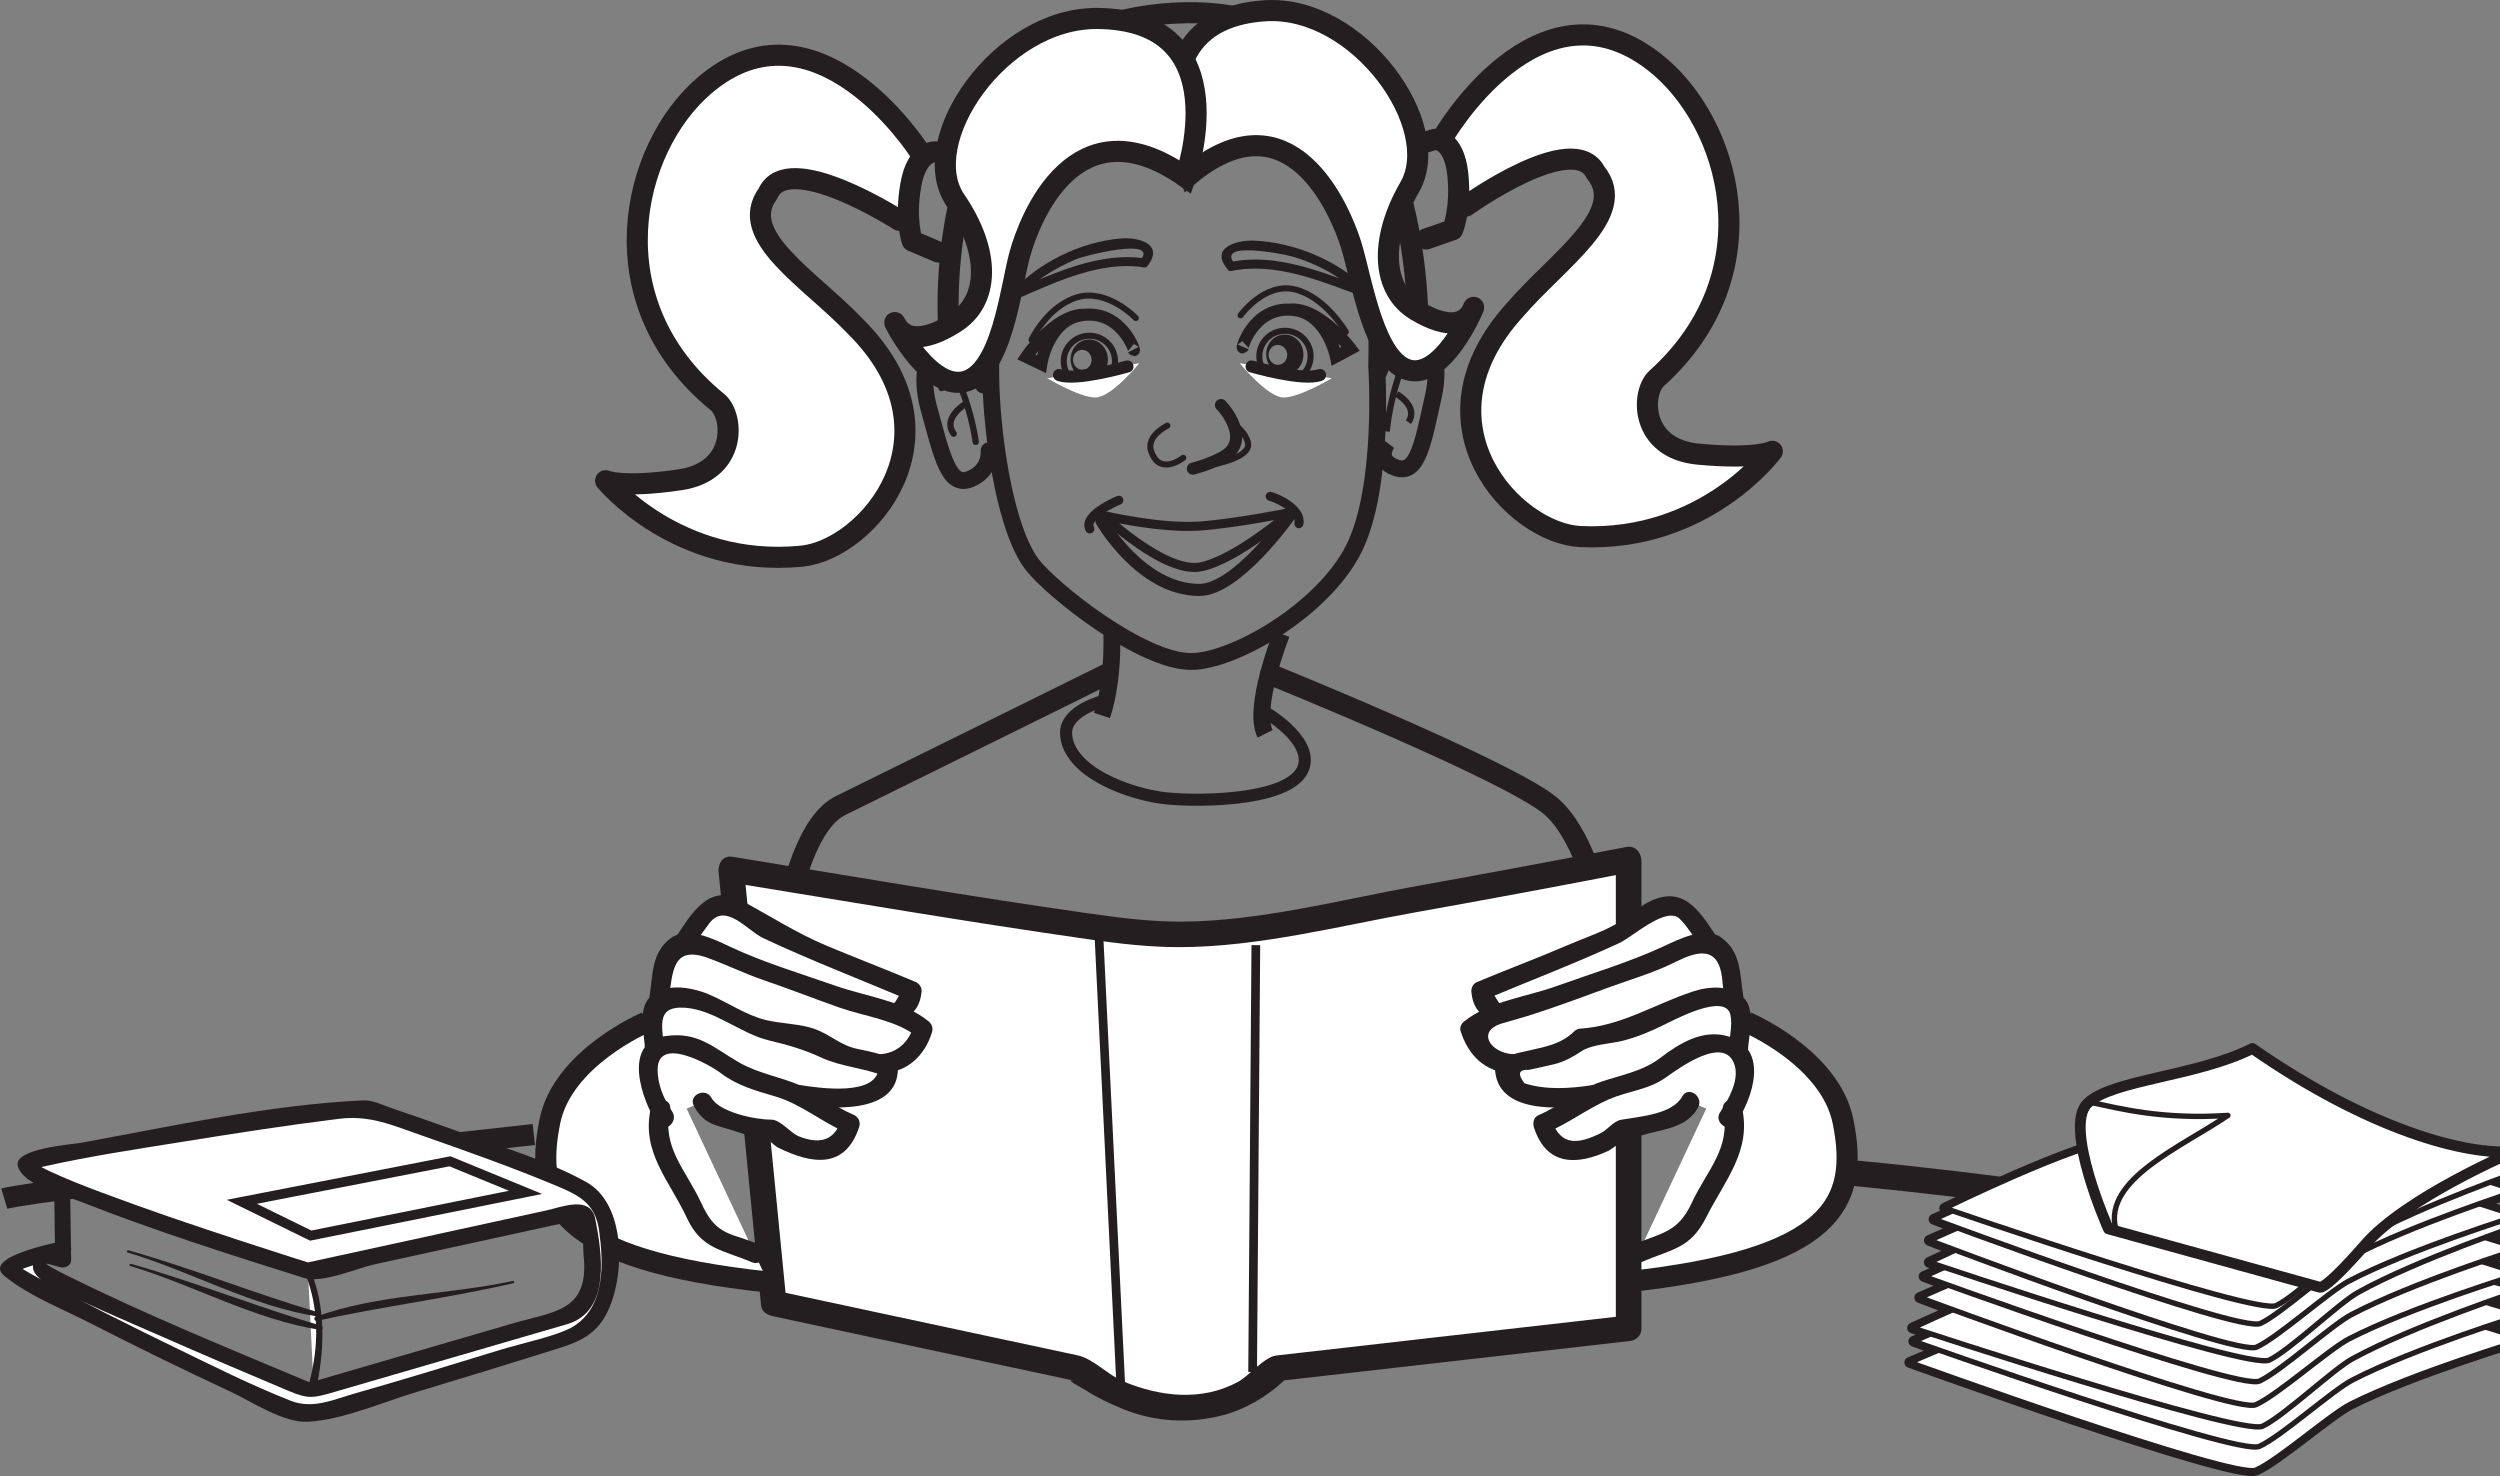 <?xml version="1.0" encoding="UTF-8"?>
<svg xmlns="http://www.w3.org/2000/svg" xmlns:xlink="http://www.w3.org/1999/xlink" width="236.949pt" height="139.897pt" viewBox="0 0 236.949 139.897" version="1.1">
<rect x="0" y="0" width="236.949" height="139.897" fill="#808080" stroke="none"/>
<defs>
<clipPath id="clip1">
  <path d="M 181 104 L 236.949 104 L 236.949 139.898 L 181 139.898 Z M 181 104 "/>
</clipPath>
<clipPath id="clip2">
  <path d="M 180 103 L 236.949 103 L 236.949 139.898 L 180 139.898 Z M 180 103 "/>
</clipPath>
<clipPath id="clip3">
  <path d="M 181 119 L 236.949 119 L 236.949 139.898 L 181 139.898 Z M 181 119 "/>
</clipPath>
<clipPath id="clip4">
  <path d="M 180 119 L 236.949 119 L 236.949 139.898 L 180 139.898 Z M 180 119 "/>
</clipPath>
<clipPath id="clip5">
  <path d="M 181 117 L 236.949 117 L 236.949 138 L 181 138 Z M 181 117 "/>
</clipPath>
<clipPath id="clip6">
  <path d="M 181 116 L 236.949 116 L 236.949 138 L 181 138 Z M 181 116 "/>
</clipPath>
<clipPath id="clip7">
  <path d="M 181 115 L 236.949 115 L 236.949 136 L 181 136 Z M 181 115 "/>
</clipPath>
<clipPath id="clip8">
  <path d="M 181 113 L 236.949 113 L 236.949 134 L 181 134 Z M 181 113 "/>
</clipPath>
<clipPath id="clip9">
  <path d="M 181 112 L 236.949 112 L 236.949 134 L 181 134 Z M 181 112 "/>
</clipPath>
<clipPath id="clip10">
  <path d="M 182 111 L 236.949 111 L 236.949 131 L 182 131 Z M 182 111 "/>
</clipPath>
<clipPath id="clip11">
  <path d="M 182 110 L 236.949 110 L 236.949 132 L 182 132 Z M 182 110 "/>
</clipPath>
<clipPath id="clip12">
  <path d="M 182 109 L 236.949 109 L 236.949 129 L 182 129 Z M 182 109 "/>
</clipPath>
<clipPath id="clip13">
  <path d="M 182 108 L 236.949 108 L 236.949 130 L 182 130 Z M 182 108 "/>
</clipPath>
<clipPath id="clip14">
  <path d="M 182 107 L 236.949 107 L 236.949 128 L 182 128 Z M 182 107 "/>
</clipPath>
<clipPath id="clip15">
  <path d="M 183 105 L 236.949 105 L 236.949 126 L 183 126 Z M 183 105 "/>
</clipPath>
<clipPath id="clip16">
  <path d="M 184 104 L 236.949 104 L 236.949 124 L 184 124 Z M 184 104 "/>
</clipPath>
<clipPath id="clip17">
  <path d="M 184 103 L 236.949 103 L 236.949 125 L 184 125 Z M 184 103 "/>
</clipPath>
<clipPath id="clip18">
  <path d="M 197 99 L 236.949 99 L 236.949 123 L 197 123 Z M 197 99 "/>
</clipPath>
<clipPath id="clip19">
  <path d="M 196 98 L 236.949 98 L 236.949 123 L 196 123 Z M 196 98 "/>
</clipPath>
</defs>
<g id="surface1">
<path style="fill-rule:nonzero;fill:rgb(100%,100%,100%);fill-opacity:1;stroke-width:2;stroke-linecap:round;stroke-linejoin:round;stroke:rgb(13.73%,12.16%,12.549%);stroke-opacity:1;stroke-miterlimit:4;" d="M -0 -0 C -0 -0 8.972 15.594 19.937 7.133 C 27.257 1.488 31.297 -12.922 20.234 -22.899 C 18.718 -24.262 18.629 -29.567 24.168 -30.086 C 29.699 -30.61 31.187 -29.817 31.187 -29.817 C 31.187 -29.817 24.851 -38.445 13 -37.899 C 6.715 -37.61 -3.067 -27.242 6.816 -16.391 C 10.894 -11.652 17.632 -7.285 14.437 -3.395 C 12.347 0.75 2.152 -6.574 2.152 -6.574 " transform="matrix(1,0,0,-1,136.793,12.957)"/>
<path style="fill-rule:nonzero;fill:rgb(100%,100%,100%);fill-opacity:1;stroke-width:2;stroke-linecap:butt;stroke-linejoin:miter;stroke:rgb(13.73%,12.16%,12.549%);stroke-opacity:1;stroke-miterlimit:4;" d="M 0.002 -0.001 C 0.002 -0.001 -47.143 -5.169 -50.186 -6.083 " transform="matrix(1,0,0,-1,50.592,107.527)"/>
<path style=" stroke:none;fill-rule:nonzero;fill:rgb(13.73%,12.16%,12.549%);fill-opacity:1;" d="M 175.484 112.387 C 181.906 113.008 188.316 113.781 194.707 114.656 C 199.734 115.348 204.762 116.129 209.742 117.117 C 213.297 117.824 217.117 118.531 220.375 120.199 C 221.77 120.914 222.594 118.621 221.215 117.914 C 218.125 116.328 214.531 115.652 211.16 114.938 C 206.016 113.844 200.809 113.059 195.598 112.324 C 188.992 111.398 182.359 110.602 175.715 109.965 C 174.152 109.816 173.926 112.238 175.484 112.387 "/>
<path style="fill-rule:nonzero;fill:rgb(100%,100%,100%);fill-opacity:1;stroke-width:2;stroke-linecap:butt;stroke-linejoin:miter;stroke:rgb(13.73%,12.16%,12.549%);stroke-opacity:1;stroke-miterlimit:4;" d="M -0.001 -0.001 C -0.001 -0.001 7.909 -3.344 9.124 -9.426 C 10.674 -17.18 8.214 -22.508 -11.56 -24.633 " transform="matrix(1,0,0,-1,165.564,96.882)"/>
<path style=" stroke:none;fill-rule:nonzero;fill:rgb(13.73%,12.16%,12.549%);fill-opacity:1;" d="M 105.012 111.832 C 105.082 111.832 105.094 111.723 105.023 111.723 C 104.949 111.723 104.941 111.832 105.012 111.832 "/>
<path style=" stroke:none;fill-rule:nonzero;fill:rgb(13.73%,12.16%,12.549%);fill-opacity:1;" d="M 109.105 110.691 C 108.773 113.781 106.039 116.055 103.762 117.875 C 103.273 118.27 102.188 118.594 102 119.207 C 101.512 120.766 101.004 122.324 100.488 123.875 C 100.41 124.102 100.477 124.379 100.688 124.516 C 102.773 125.875 105.941 127.453 107.809 125.004 C 108.043 124.695 107.672 124.293 107.34 124.445 C 105.051 125.484 101.082 125.297 102.199 121.895 C 102.902 119.754 103.773 118.961 105.402 117.504 C 107.375 115.746 109.355 113.48 109.504 110.727 C 109.52 110.473 109.133 110.434 109.105 110.691 "/>
<path style=" stroke:none;fill-rule:nonzero;fill:rgb(13.73%,12.16%,12.549%);fill-opacity:1;" d="M 111.664 118.535 C 110.094 121.355 107.746 123.609 106.039 126.332 C 105.91 126.535 105.934 126.832 106.152 126.973 C 108.113 128.195 110.34 129.277 112.691 128.707 C 114.848 128.184 116.48 125.809 116.785 123.73 C 116.828 123.457 116.461 123.355 116.312 123.551 C 115.168 125.051 114.578 126.801 112.75 127.637 C 110.797 128.527 108.336 127.156 106.684 126.219 C 106.723 126.43 106.758 126.645 106.793 126.855 C 108.398 124.051 110.57 121.617 112.023 118.723 C 112.125 118.516 111.777 118.336 111.664 118.535 "/>
<path style=" stroke:none;fill-rule:nonzero;fill:rgb(13.73%,12.16%,12.549%);fill-opacity:1;" d="M 108.773 25.195 C 110.359 23.121 107.941 22.457 106.207 22.602 C 102.488 22.922 98.434 24.855 95.918 27.656 C 95.637 27.965 95.992 28.5 96.391 28.328 C 100.035 26.758 104.305 24.695 108.367 25.34 C 108.91 25.426 109.07 24.59 108.523 24.5 C 104.277 23.828 99.902 25.891 96.094 27.527 C 96.25 27.754 96.41 27.98 96.57 28.203 C 98.012 26.602 100 25.43 101.953 24.582 C 102.719 24.25 109.816 22.426 108.121 24.645 C 107.785 25.082 108.438 25.637 108.773 25.195 "/>
<path style=" stroke:none;fill-rule:nonzero;fill:rgb(13.73%,12.16%,12.549%);fill-opacity:1;" d="M 117.039 25.012 C 115.172 22.805 121.531 24.059 122.328 24.277 C 124.703 24.918 127.168 26.246 128.918 28 C 129.07 27.762 129.223 27.527 129.375 27.289 C 125.457 25.832 120.902 23.926 116.656 24.832 C 116.125 24.945 116.188 25.797 116.727 25.684 C 120.82 24.809 125.23 26.656 129.008 28.059 C 129.469 28.23 129.812 27.699 129.469 27.352 C 126.777 24.648 122.598 22.953 118.828 22.805 C 117.156 22.742 114.652 23.508 116.34 25.5 C 116.691 25.918 117.395 25.434 117.039 25.012 "/>
<path style="fill:none;stroke-width:1.597;stroke-linecap:butt;stroke-linejoin:miter;stroke:rgb(13.73%,12.16%,12.549%);stroke-opacity:1;stroke-miterlimit:4;" d="M -0 0.001 C -0 0.001 0.777 -11.421 -2.184 -17.28 C -5.145 -23.132 -13.649 -27.948 -17.598 -27.937 C -22.258 -27.929 -30.754 -21.23 -32.684 -18.71 C -36.227 -14.081 -37.512 1.981 -35.895 4.837 C -33.36 9.317 -37.516 12.001 -33.297 17.239 C -29.914 21.446 -25.008 23.403 -22.313 21.173 C -17.68 17.329 -17.106 19.153 -12.903 21.567 C -8.028 24.364 -0.735 16.598 -0.289 11.477 C 0.148 6.348 -0 0.001 -0 0.001 Z M -0 0.001 " transform="matrix(1,0,0,-1,130.485,34.759)"/>
<path style="fill:none;stroke-width:1.597;stroke-linecap:butt;stroke-linejoin:miter;stroke:rgb(13.73%,12.16%,12.549%);stroke-opacity:1;stroke-miterlimit:4;" d="M 0.002 -0.001 C 0.002 -0.001 -2.791 -7.013 -1.549 -9.474 " transform="matrix(1,0,0,-1,121.459,60.077)"/>
<path style="fill:none;stroke-width:1.597;stroke-linecap:butt;stroke-linejoin:miter;stroke:rgb(13.73%,12.16%,12.549%);stroke-opacity:1;stroke-miterlimit:4;" d="M -0.001 0.001 C -0.001 0.001 0.339 -4.796 -0.904 -8.527 " transform="matrix(1,0,0,-1,105.349,59.286)"/>
<path style="fill:none;stroke-width:1.597;stroke-linecap:round;stroke-linejoin:round;stroke:rgb(13.73%,12.16%,12.549%);stroke-opacity:1;stroke-miterlimit:4;" d="M 0.001 0.001 C 0.001 0.001 -1.788 4.169 -3.835 3.645 C -5.882 3.13 -5.773 -0.046 -5.187 -2.159 C -3.949 -6.652 -3.312 -9.753 -1.273 -8.925 C 0.766 -8.093 0.532 -6.226 0.532 -6.226 " transform="matrix(1,0,0,-1,93.21,36.489)"/>
<path style="fill:none;stroke-width:0.599;stroke-linecap:round;stroke-linejoin:round;stroke:rgb(13.73%,12.16%,12.549%);stroke-opacity:1;stroke-miterlimit:4;" d="M -0.001 -0 C -0.001 -0 0.753 2.918 1.862 0.047 C 2.967 -2.824 3.233 -5.098 3.233 -5.098 " transform="matrix(1,0,0,-1,89.243,36.781)"/>
<path style="fill:none;stroke-width:0.599;stroke-linecap:round;stroke-linejoin:round;stroke:rgb(13.73%,12.16%,12.549%);stroke-opacity:1;stroke-miterlimit:4;" d="M 0.002 -0.001 C 0.002 -0.001 -2.037 -1.29 -0.967 -2.716 " transform="matrix(1,0,0,-1,91.354,38.386)"/>
<path style="fill:none;stroke-width:1.597;stroke-linecap:butt;stroke-linejoin:miter;stroke:rgb(13.73%,12.16%,12.549%);stroke-opacity:1;stroke-miterlimit:4;" d="M -0 -0.001 C -0 -0.001 1.441 4.249 3.511 3.831 C 5.582 3.417 5.765 0.245 5.293 -1.896 C 4.281 -6.443 3.797 -9.575 1.718 -8.845 C -0.356 -8.122 0.894 -6.478 0.894 -6.478 " transform="matrix(1,0,0,-1,130.598,35.491)"/>
<path style="fill:none;stroke-width:0.599;stroke-linecap:butt;stroke-linejoin:miter;stroke:rgb(13.73%,12.16%,12.549%);stroke-opacity:1;stroke-miterlimit:4;" d="M 0.001 -0.001 C 0.001 -0.001 -0.902 2.878 -1.863 -0.044 C -2.828 -2.97 -2.976 -5.251 -2.976 -5.251 " transform="matrix(1,0,0,-1,134.413,35.643)"/>
<path style="fill:none;stroke-width:0.599;stroke-linecap:butt;stroke-linejoin:miter;stroke:rgb(13.73%,12.16%,12.549%);stroke-opacity:1;stroke-miterlimit:4;" d="M -0.001 -0.001 C -0.001 -0.001 2.104 -1.193 1.104 -2.665 " transform="matrix(1,0,0,-1,132.384,37.35)"/>
<path style=" stroke:none;fill-rule:nonzero;fill:rgb(13.73%,12.16%,12.549%);fill-opacity:1;" d="M 119.383 49.387 C 119.418 49.387 119.453 49.387 119.488 49.387 C 119.516 49.383 119.52 49.34 119.488 49.34 L 119.387 49.34 C 119.359 49.34 119.352 49.387 119.383 49.387 "/>
<path style=" stroke:none;fill-rule:nonzero;fill:rgb(13.73%,12.16%,12.549%);fill-opacity:1;" d="M 102.637 35.043 C 102.152 35.07 101.73 34.676 101.699 34.156 C 101.664 33.637 102.031 33.191 102.52 33.16 C 103.008 33.129 103.43 33.527 103.461 34.047 C 103.492 34.566 103.125 35.012 102.637 35.043 M 103.125 32.18 C 102.152 32.238 101.41 33.129 101.477 34.168 C 101.539 35.207 102.379 36.004 103.355 35.941 C 104.332 35.883 105.066 34.992 105.004 33.953 C 104.938 32.91 104.098 32.117 103.125 32.18 "/>
<path style="fill:none;stroke-width:0.573;stroke-linecap:butt;stroke-linejoin:miter;stroke:rgb(13.73%,12.16%,12.549%);stroke-opacity:1;stroke-miterlimit:4;" d="M -0 0.002 C 0.082 -1.334 -0.938 -2.479 -2.278 -2.557 C -3.618 -2.643 -4.77 -1.631 -4.852 -0.299 C -4.934 1.033 -3.914 2.181 -2.575 2.263 C -1.231 2.346 -0.082 1.334 -0 0.002 Z M -0 0.002 " transform="matrix(1,0,0,-1,105.676,34.088)"/>
<path style=" stroke:none;fill-rule:nonzero;fill:rgb(13.73%,12.16%,12.549%);fill-opacity:1;" d="M 121.176 34.578 C 120.688 34.605 120.266 34.207 120.234 33.688 C 120.203 33.172 120.57 32.723 121.059 32.695 C 121.547 32.664 121.969 33.062 122 33.578 C 122.027 34.098 121.664 34.547 121.176 34.578 M 121.66 31.715 C 120.688 31.77 119.945 32.66 120.012 33.703 C 120.078 34.742 120.918 35.535 121.895 35.473 C 122.867 35.418 123.605 34.523 123.539 33.484 C 123.477 32.445 122.637 31.648 121.66 31.715 "/>
<path style="fill:none;stroke-width:0.573;stroke-linecap:butt;stroke-linejoin:miter;stroke:rgb(13.73%,12.16%,12.549%);stroke-opacity:1;stroke-miterlimit:4;" d="M -0 0.002 C 0.082 -1.33 -0.938 -2.479 -2.282 -2.561 C -3.618 -2.643 -4.77 -1.631 -4.852 -0.299 C -4.934 1.033 -3.914 2.182 -2.578 2.264 C -1.235 2.346 -0.082 1.334 -0 0.002 Z M -0 0.002 " transform="matrix(1,0,0,-1,124.215,33.619)"/>
<path style="fill:none;stroke-width:0.86;stroke-linecap:round;stroke-linejoin:round;stroke:rgb(13.73%,12.16%,12.549%);stroke-opacity:1;stroke-miterlimit:4;" d="M -0.001 0.001 C -0.001 0.001 -5.193 -1.058 -8.681 -1.3 C -12.396 -1.566 -17.779 -0.296 -17.779 -0.296 C -17.779 -0.296 -11.915 -5.866 -8.533 -5.163 C -5.146 -4.46 -0.001 0.001 -0.001 0.001 Z M -0.001 0.001 " transform="matrix(1,0,0,-1,122.361,48.559)"/>
<path style="fill:none;stroke-width:1.147;stroke-linecap:round;stroke-linejoin:round;stroke:rgb(13.73%,12.16%,12.549%);stroke-opacity:1;stroke-miterlimit:4;" d="M 0.001 -0 C 0.001 -0 -4.976 -7.027 -8.535 -7.02 C -14.101 -7.008 -17.828 -0.449 -17.828 -0.449 " transform="matrix(1,0,0,-1,122.203,48.894)"/>
<path style="fill:none;stroke-width:0.86;stroke-linecap:round;stroke-linejoin:round;stroke:rgb(13.73%,12.16%,12.549%);stroke-opacity:1;stroke-miterlimit:4;" d="M 0.002 -0.001 C 0.67 -0.15 3.013 -1.251 2.716 -2.587 " transform="matrix(1,0,0,-1,120.389,47.046)"/>
<path style="fill:none;stroke-width:0.86;stroke-linecap:round;stroke-linejoin:round;stroke:rgb(13.73%,12.16%,12.549%);stroke-opacity:1;stroke-miterlimit:4;" d="M -0 -0 C -0 -0 -3.442 -1.41 -2.746 -2.719 " transform="matrix(1,0,0,-1,106.039,47.41)"/>
<path style="fill:none;stroke-width:0.573;stroke-linecap:round;stroke-linejoin:round;stroke:rgb(13.73%,12.16%,12.549%);stroke-opacity:1;stroke-miterlimit:4;" d="M 0.001 -0.001 C 0.001 -0.001 -2.726 2.854 -5.605 1.952 C -8.421 1.069 -9.886 -2.071 -9.886 -2.071 " transform="matrix(1,0,0,-1,107.652,30.143)"/>
<path style="fill:none;stroke-width:1.147;stroke-linecap:butt;stroke-linejoin:miter;stroke:rgb(13.73%,12.16%,12.549%);stroke-opacity:1;stroke-miterlimit:4;" d="M -0 -0 C -0.278 -0.629 0.812 4 4.855 3.488 C 7.984 3.101 8.8 -0.934 8.8 -0.934 L 10.195 -0.184 C 10.195 -0.184 7.39 3.613 4.578 3.539 " transform="matrix(1,0,0,-1,117.821,32.871)"/>
<path style="fill:none;stroke-width:1.147;stroke-linecap:butt;stroke-linejoin:miter;stroke:rgb(13.73%,12.16%,12.549%);stroke-opacity:1;stroke-miterlimit:4;" d="M -0 0.001 C 0.312 -0.616 -1.012 3.95 -5.024 3.243 C -8.125 2.696 -8.743 -1.378 -8.743 -1.378 L -10.168 -0.695 C -10.168 -0.695 -7.563 3.235 -4.75 3.305 " transform="matrix(1,0,0,-1,107.434,33.134)"/>
<path style="fill:none;stroke-width:0.573;stroke-linecap:round;stroke-linejoin:round;stroke:rgb(13.73%,12.16%,12.549%);stroke-opacity:1;stroke-miterlimit:4;" d="M -0 0.002 C -0 0.002 2.293 3.205 5.211 2.447 C 8.07 1.709 9.976 -1.572 9.976 -1.572 " transform="matrix(1,0,0,-1,117.582,29.892)"/>
<path style="fill:none;stroke-width:1.147;stroke-linecap:round;stroke-linejoin:round;stroke:rgb(13.73%,12.16%,12.549%);stroke-opacity:1;stroke-miterlimit:4;" d="M -0 -0 C -0 -0 4.656 -2.621 3.808 -5.301 C 2.816 -8.445 -5.629 -8.61 -9.106 -8.281 C -12.586 -7.949 -18.543 -5.797 -18.711 -2.152 C -18.813 0.098 -15.067 0.992 -15.067 0.992 " transform="matrix(1,0,0,-1,119.754,67.398)"/>
<path style="fill:none;stroke-width:2;stroke-linecap:round;stroke-linejoin:round;stroke:rgb(13.73%,12.16%,12.549%);stroke-opacity:1;stroke-miterlimit:4;" d="M -0 -0.001 C -0 -0.001 -20.434 -10.099 -25.164 -12.419 C -31.137 -15.345 -31.817 -35.286 -31.817 -35.286 " transform="matrix(1,0,0,-1,104.852,63.921)"/>
<path style="fill:none;stroke-width:2;stroke-linecap:round;stroke-linejoin:round;stroke:rgb(13.73%,12.16%,12.549%);stroke-opacity:1;stroke-miterlimit:4;" d="M 0.002 -0.001 C 0.002 -0.001 22.42 -9.068 26.49 -12.419 C 32.224 -17.142 33.591 -35.696 33.591 -35.696 " transform="matrix(1,0,0,-1,120.416,63.921)"/>
<path style="fill:none;stroke-width:1.147;stroke-linecap:round;stroke-linejoin:round;stroke:rgb(13.73%,12.16%,12.549%);stroke-opacity:1;stroke-miterlimit:4;" d="M -0 0.001 C 0.23 -0.214 0.824 -0.941 1.175 -1.804 C 1.617 -2.894 1.652 -4.152 0.129 -4.964 C -1.184 -5.663 -2.664 -6.03 -2.664 -6.03 " transform="matrix(1,0,0,-1,115.723,38.388)"/>
<path style="fill:none;stroke-width:0.573;stroke-linecap:round;stroke-linejoin:round;stroke:rgb(13.73%,12.16%,12.549%);stroke-opacity:1;stroke-miterlimit:4;" d="M 0.002 0.001 C 0.002 0.001 3.466 0.587 3.431 1.907 C 3.431 1.907 3.404 2.899 2.056 3.86 " transform="matrix(1,0,0,-1,114.873,44.04)"/>
<path style="fill:none;stroke-width:0.573;stroke-linecap:round;stroke-linejoin:round;stroke:rgb(13.73%,12.16%,12.549%);stroke-opacity:1;stroke-miterlimit:4;" d="M 0.001 -0.001 C 0.001 -0.001 -2.382 -1.9 -3.113 0.854 C -3.074 0.819 -3.499 1.991 -1.511 3.05 " transform="matrix(1,0,0,-1,112.152,43.389)"/>
<path style="fill:none;stroke-width:2;stroke-linecap:round;stroke-linejoin:round;stroke:rgb(13.73%,12.16%,12.549%);stroke-opacity:1;stroke-miterlimit:4;" d="M -0.001 -0.001 C -0.001 -0.001 -3.669 31.182 22.378 31.62 C 45.553 32.011 44.346 1.038 44.346 1.038 " transform="matrix(1,0,0,-1,90.037,32.827)"/>
<path style="fill:none;stroke-width:2;stroke-linecap:round;stroke-linejoin:round;stroke:rgb(13.73%,12.16%,12.549%);stroke-opacity:1;stroke-miterlimit:4;" d="M -0.001 -0.001 L 2.28 0.679 C 2.28 0.679 4.061 0.737 4.417 -2.626 C 4.772 -5.982 3.928 -7.9 3.928 -7.9 L 1.413 -8.775 " transform="matrix(1,0,0,-1,133.751,13.878)"/>
<path style="fill-rule:nonzero;fill:rgb(100%,100%,100%);fill-opacity:1;stroke-width:2;stroke-linecap:round;stroke-linejoin:round;stroke:rgb(13.73%,12.16%,12.549%);stroke-opacity:1;stroke-miterlimit:4;" d="M 0.002 0.002 C 0.002 0.002 -9.748 15.119 -20.272 6.119 C -27.299 0.111 -30.604 -14.483 -19.053 -23.893 C -17.475 -25.174 -17.12 -30.463 -22.62 -31.264 C -28.12 -32.069 -29.647 -31.35 -29.647 -31.35 C -29.647 -31.35 -22.885 -39.651 -11.077 -38.502 C -4.811 -37.897 4.435 -27.049 -5.983 -16.717 C -10.295 -12.186 -17.245 -8.162 -14.252 -4.115 C -12.373 0.131 -1.819 -6.67 -1.819 -6.67 " transform="matrix(1,0,0,-1,87.049,14.213)"/>
<path style="fill:none;stroke-width:2;stroke-linecap:round;stroke-linejoin:round;stroke:rgb(13.73%,12.16%,12.549%);stroke-opacity:1;stroke-miterlimit:4;" d="M 0.002 -0.001 C 0.002 -0.001 -1.772 0.175 -2.35 -3.15 C -2.928 -6.478 -2.213 -8.446 -2.213 -8.446 L 0.24 -9.489 " transform="matrix(1,0,0,-1,88.674,14.393)"/>
<path style=" stroke:none;fill-rule:nonzero;fill:rgb(100%,100%,100%);fill-opacity:1;" d="M 112.719 16.586 C 112.719 16.586 106.965 1.836 119.914 1.02 C 128.75 0.461 136.945 11.961 133.613 17.73 C 130.648 22.867 131.016 27.492 134.223 29.422 C 137.434 31.344 138.996 30.637 139.598 29.285 C 140.191 27.934 137.23 35.699 133.734 35.117 C 130.246 34.535 129.09 26.539 128.062 23.219 C 127.027 19.906 122.316 8.648 112.719 16.586 "/>
<path style="fill:none;stroke-width:2;stroke-linecap:butt;stroke-linejoin:miter;stroke:rgb(13.73%,12.16%,12.549%);stroke-opacity:1;stroke-miterlimit:4;" d="M 0.001 -0.001 C 0.001 -0.001 -5.753 14.749 7.196 15.565 C 16.032 16.124 24.227 4.624 20.895 -1.146 C 17.93 -6.282 18.298 -10.907 21.505 -12.837 C 24.715 -14.759 26.278 -14.052 26.88 -12.7 C 27.473 -11.349 24.512 -19.114 21.016 -18.532 C 17.528 -17.95 16.372 -9.954 15.344 -6.634 C 14.309 -3.321 9.598 7.936 0.001 -0.001 Z M 0.001 -0.001 " transform="matrix(1,0,0,-1,112.718,16.585)"/>
<path style=" stroke:none;fill-rule:nonzero;fill:rgb(100%,100%,100%);fill-opacity:1;" d="M 112.363 16.777 C 112.363 16.777 117.625 1.891 104.035 1.75 C 94.754 1.652 86.773 13.445 90.559 18.984 C 93.926 23.91 93.777 28.508 90.52 30.578 C 87.258 32.645 85.586 32.027 84.891 30.719 C 84.195 29.41 87.699 36.941 91.32 36.188 C 94.949 35.434 95.742 27.465 96.648 24.129 C 97.559 20.793 101.91 9.422 112.363 16.777 "/>
<path style="fill:none;stroke-width:2;stroke-linecap:butt;stroke-linejoin:miter;stroke:rgb(13.73%,12.16%,12.549%);stroke-opacity:1;stroke-miterlimit:4;" d="M 0.002 0.001 C 0.002 0.001 5.263 14.887 -8.327 15.028 C -17.608 15.126 -25.588 3.333 -21.803 -2.206 C -18.436 -7.132 -18.584 -11.73 -21.842 -13.8 C -25.104 -15.866 -26.776 -15.249 -27.471 -13.941 C -28.166 -12.632 -24.662 -20.163 -21.041 -19.409 C -17.412 -18.655 -16.62 -10.687 -15.713 -7.351 C -14.803 -4.015 -10.452 7.356 0.002 0.001 Z M 0.002 0.001 " transform="matrix(1,0,0,-1,112.362,16.778)"/>
<path style=" stroke:none;fill-rule:nonzero;fill:rgb(100%,100%,100%);fill-opacity:1;" d="M 107.977 34.426 C 107.977 34.426 105.344 37.676 103.82 37.676 C 102.305 37.676 99.258 35.848 99.258 35.848 "/>
<path style="fill:none;stroke-width:1.147;stroke-linecap:round;stroke-linejoin:round;stroke:rgb(13.73%,12.16%,12.549%);stroke-opacity:1;stroke-miterlimit:4;" d="M -0.001 -0.001 C -0.001 -0.001 -4.869 -1.419 -6.486 -0.81 " transform="matrix(1,0,0,-1,106.861,34.733)"/>
<path style=" stroke:none;fill-rule:nonzero;fill:rgb(100%,100%,100%);fill-opacity:1;" d="M 117.508 34.426 C 117.508 34.426 120.145 37.676 121.664 37.676 C 123.18 37.676 126.227 35.848 126.227 35.848 "/>
<path style="fill:none;stroke-width:1.147;stroke-linecap:round;stroke-linejoin:round;stroke:rgb(13.73%,12.16%,12.549%);stroke-opacity:1;stroke-miterlimit:4;" d="M 0.002 -0.001 C 0.002 -0.001 4.865 -1.419 6.486 -0.81 " transform="matrix(1,0,0,-1,118.623,34.733)"/>
<path style=" stroke:none;fill-rule:nonzero;fill:rgb(100%,100%,100%);fill-opacity:1;" d="M 69.301 82.418 L 73.336 123.527 L 102.031 129.672 C 102.031 129.672 106.531 133.453 112.16 133.453 C 117.785 133.453 121.16 129.672 121.16 129.672 L 154.363 125.891 L 154.363 81.473 C 154.363 81.473 117.785 88.559 112.16 88.559 C 107.656 88.559 108.09 88.738 69.301 82.418 "/>
<path style=" stroke:none;fill-rule:nonzero;fill:rgb(13.73%,12.16%,12.549%);fill-opacity:1;" d="M 68.105 82.629 C 69.449 96.332 70.793 110.035 72.137 123.742 C 72.191 124.316 72.715 124.633 73.219 124.742 C 80.188 126.23 87.156 127.727 94.125 129.219 C 96.719 129.77 99.309 130.324 101.902 130.879 C 100.691 130.621 102.457 131.484 102.867 131.75 C 103.961 132.457 105.152 133.016 106.352 133.512 C 109.398 134.785 112.781 134.965 115.953 134.121 C 118.059 133.562 120.043 132.379 121.637 130.91 C 122.324 130.285 120.988 130.91 121.594 130.844 C 121.965 130.805 122.332 130.762 122.703 130.719 C 126.309 130.309 129.914 129.898 133.52 129.488 L 154.574 127.09 C 155.07 127.031 155.574 126.516 155.574 126.004 L 155.574 81.586 C 155.574 80.816 154.984 80.113 154.152 80.273 C 147.613 81.539 141.07 82.758 134.516 83.934 C 127.184 85.25 119.359 87.34 111.871 87.352 C 108.953 87.352 106.086 86.984 103.199 86.574 C 91.91 84.973 80.668 83.035 69.418 81.203 C 67.863 80.949 67.648 83.379 69.188 83.629 C 80.441 85.461 91.684 87.379 102.969 88.996 C 105.902 89.418 108.809 89.773 111.773 89.77 C 119.242 89.766 126.98 87.75 134.293 86.445 C 141.062 85.238 147.824 83.977 154.574 82.668 C 154.102 82.23 153.625 81.793 153.148 81.355 L 153.148 125.777 C 153.484 125.414 153.816 125.055 154.152 124.691 C 147.523 125.449 140.898 126.203 134.27 126.957 C 130.559 127.383 126.848 127.801 123.137 128.227 C 122.414 128.309 121.688 128.391 120.965 128.473 C 119.855 128.598 118.316 130.441 117.363 130.961 C 113.891 132.848 109.949 132.383 106.438 130.918 C 105.012 130.32 103.625 128.777 102.129 128.457 L 94.352 126.793 C 87.387 125.301 80.418 123.809 73.449 122.316 C 73.809 122.652 74.168 122.984 74.531 123.316 C 73.188 109.613 71.844 95.91 70.5 82.207 C 70.348 80.641 67.953 81.078 68.105 82.629 "/>
<path style=" stroke:none;fill-rule:nonzero;fill:rgb(100%,100%,100%);fill-opacity:1;" d="M 161.922 89.258 C 161.922 89.258 160.023 86.324 159.336 85.977 C 157.266 85.117 155.711 87.188 154.156 88.051 C 150.883 89.602 147.777 90.98 144.5 92.188 C 143.289 92.707 141.566 93.395 140.355 93.914 C 140.355 94.777 140.703 95.469 141.566 95.809 "/>
<path style=" stroke:none;fill-rule:nonzero;fill:rgb(13.73%,12.16%,12.549%);fill-opacity:1;" d="M 162.621 88.668 C 160.949 86.113 159.41 83.828 156.16 85.543 C 155.309 85.996 154.578 86.711 153.766 87.227 C 152.168 88.25 150.148 88.902 148.406 89.652 C 145.617 90.855 142.766 91.91 139.965 93.09 C 139.578 93.254 139.414 93.68 139.461 94.074 C 139.59 95.246 140.016 95.965 141.043 96.559 C 142.055 97.145 143.109 95.652 142.086 95.062 C 141.809 94.629 141.535 94.191 141.254 93.758 C 141.086 94.082 140.918 94.41 140.75 94.738 C 144.988 92.949 149.285 91.32 153.465 89.387 C 154.809 88.762 157.969 85.793 159.242 87.121 C 160.012 87.922 160.621 88.922 161.227 89.848 C 161.871 90.828 163.254 89.641 162.621 88.668 "/>
<path style=" stroke:none;fill-rule:nonzero;fill:rgb(100%,100%,100%);fill-opacity:1;" d="M 164.336 94.605 C 163.992 93.051 164.336 90.465 162.609 89.602 C 160.887 88.738 157.781 90.809 156.23 91.328 C 151.918 92.707 147.949 94.434 143.805 95.641 C 142.254 96.156 140.531 96.328 139.32 97.539 C 139.668 99.262 141.414 100.992 143.312 100.82 "/>
<path style=" stroke:none;fill-rule:nonzero;fill:rgb(13.73%,12.16%,12.549%);fill-opacity:1;" d="M 165.234 94.445 C 164.887 92.309 165.047 90.23 163.133 88.852 C 161.574 87.734 159.008 89.074 157.574 89.738 C 154.348 91.227 150.863 92.262 147.52 93.465 C 144.664 94.496 141.141 94.883 138.73 96.844 C 138.508 97.023 138.332 97.406 138.426 97.699 C 139.145 99.996 140.727 101.613 143.23 101.73 C 144.402 101.781 144.574 99.969 143.398 99.91 C 141.297 99.816 139.863 97.746 142.379 96.992 C 143.332 96.707 144.289 96.457 145.23 96.152 C 147.648 95.375 150.023 94.492 152.406 93.613 C 154.398 92.883 156.434 92.293 158.359 91.387 C 159.695 90.758 162.402 89.16 163.094 92 C 163.309 92.895 163.289 93.855 163.438 94.762 C 163.629 95.926 165.426 95.605 165.234 94.445 "/>
<path style=" stroke:none;fill-rule:nonzero;fill:rgb(100%,100%,100%);fill-opacity:1;" d="M 164.754 99.574 C 164.754 96.645 166.062 94.086 161.75 94.605 C 159.336 94.953 157.09 96.676 154.508 97.539 C 152.953 97.883 151.395 98.398 149.848 98.398 C 148.121 100.473 144.672 100.125 142.602 101.16 C 142.254 104.266 147.086 104.094 149.156 103.922 C 149.848 103.922 150.363 103.922 151.051 103.746 "/>
<path style=" stroke:none;fill-rule:nonzero;fill:rgb(13.73%,12.16%,12.549%);fill-opacity:1;" d="M 165.664 99.66 C 165.703 98.332 166.418 95.75 165.32 94.629 C 164.074 93.352 162.062 93.441 160.461 93.973 C 156.773 95.184 153.688 97.258 149.688 97.5 C 149.527 97.531 149.383 97.598 149.258 97.703 C 148.348 98.59 147.426 98.961 146.195 99.27 C 144.844 99.613 143.504 99.801 142.207 100.336 C 141.938 100.449 141.691 100.777 141.691 101.074 C 141.672 105.703 148.066 105.148 151.211 104.648 C 152.375 104.461 152.055 102.664 150.895 102.848 C 148.852 103.176 146.465 103.328 144.48 102.668 C 143.805 101.77 143.949 101.348 144.91 101.398 C 145.711 101.215 146.512 101.066 147.305 100.867 C 148.27 100.625 149.055 100.188 149.871 99.648 C 150.883 98.98 152.566 98.945 153.734 98.66 C 155.133 98.312 156.387 97.781 157.688 97.145 C 158.625 96.691 163.523 94.035 164.008 96.18 C 164.234 97.168 163.875 98.477 163.844 99.488 C 163.809 100.66 165.625 100.836 165.664 99.66 "/>
<path style=" stroke:none;fill-rule:nonzero;fill:rgb(100%,100%,100%);fill-opacity:1;" d="M 163.785 105.938 C 165.512 103.52 167.098 98.227 161.406 99.09 C 159.336 99.438 158.301 100.988 156.574 101.848 C 154.848 102.711 152.953 102.887 151.227 103.746 C 149.5 104.609 148.121 105.82 146.223 106.512 C 147.086 109.785 149.328 109.613 152.086 108.234 C 152.777 107.887 153.297 107.719 153.816 107.027 L 154.156 107.027 C 156.059 106.512 157.953 106.164 159.852 105.301 C 159.852 104.953 160.023 104.785 160.199 104.438 "/>
<path style=" stroke:none;fill-rule:nonzero;fill:rgb(13.73%,12.16%,12.549%);fill-opacity:1;" d="M 164.531 106.461 C 166.184 104.004 167.684 99.398 163.816 98.23 C 161.391 97.5 159.164 98.895 157.332 100.289 C 155.691 101.543 153.625 101.891 151.711 102.543 C 149.613 103.258 147.875 104.82 145.832 105.688 C 145.336 105.898 145.25 106.445 145.398 106.902 C 146.59 110.488 149.418 110.488 152.48 109.059 C 152.551 109.023 154.168 107.938 153.902 107.938 C 154.688 107.938 155.461 107.629 156.215 107.441 C 158.16 106.949 159.977 106.723 160.945 104.961 C 161.504 103.938 160.016 102.883 159.449 103.914 C 158.512 105.621 155.453 105.812 153.656 106.129 C 152.91 106.262 152.387 107.07 151.695 107.41 C 149.691 108.395 147.918 108.738 147.047 106.117 C 146.902 106.523 146.762 106.93 146.617 107.332 C 148.68 106.465 150.445 105.086 152.492 104.191 C 154.281 103.414 156.23 103.297 157.867 102.137 C 159.113 101.258 163.539 97.977 164.422 101 C 164.836 102.434 163.797 104.285 163.035 105.414 C 162.383 106.391 163.875 107.441 164.531 106.461 "/>
<path style=" stroke:none;fill-rule:nonzero;fill:rgb(13.73%,12.16%,12.549%);fill-opacity:1;" d="M 163.305 105.266 C 164.105 108.785 161.734 110.992 160.355 113.984 C 159.027 116.867 157.453 116.832 154.832 117.957 C 153.75 118.418 154.531 120.066 155.613 119.605 C 158.504 118.367 160.223 118.348 161.715 115.375 C 163.484 111.859 166.039 109.066 165.098 104.949 C 164.84 103.805 163.039 104.121 163.305 105.266 "/>
<path style="fill-rule:nonzero;fill:rgb(100%,100%,100%);fill-opacity:1;stroke-width:2;stroke-linecap:butt;stroke-linejoin:miter;stroke:rgb(13.73%,12.16%,12.549%);stroke-opacity:1;stroke-miterlimit:4;" d="M 0.002 -0.001 C 0.002 -0.001 -7.909 -3.344 -9.123 -9.426 C -10.674 -17.18 -8.213 -22.508 11.56 -24.633 " transform="matrix(1,0,0,-1,61.233,96.882)"/>
<path style=" stroke:none;fill-rule:nonzero;fill:rgb(100%,100%,100%);fill-opacity:1;" d="M 64.875 89.258 C 64.875 89.258 66.773 86.324 67.461 85.977 C 69.531 85.117 71.086 87.188 72.637 88.051 C 75.918 89.602 79.02 90.98 82.297 92.188 C 83.508 92.707 85.23 93.395 86.438 93.914 C 86.438 94.777 86.094 95.469 85.23 95.809 "/>
<path style=" stroke:none;fill-rule:nonzero;fill:rgb(13.73%,12.16%,12.549%);fill-opacity:1;" d="M 65.621 89.781 C 66.133 89.004 66.668 88.246 67.234 87.504 C 68.77 85.488 70.848 88.211 72.32 88.906 C 76.852 91.035 81.512 92.824 86.121 94.77 L 85.531 93.832 C 85.301 94.215 85.07 94.598 84.84 94.984 C 83.832 95.574 84.602 97.227 85.625 96.633 C 86.727 95.996 87.207 95.289 87.348 94 C 87.391 93.582 87.129 93.215 86.758 93.059 C 83.961 91.879 81.117 90.797 78.316 89.621 C 75.395 88.395 72.883 86.738 70.125 85.277 C 67.195 83.738 65.492 86.645 64.125 88.734 C 63.484 89.719 64.973 90.77 65.621 89.781 "/>
<path style=" stroke:none;fill-rule:nonzero;fill:rgb(100%,100%,100%);fill-opacity:1;" d="M 62.461 94.605 C 62.805 93.051 62.461 90.465 64.184 89.602 C 65.91 88.738 69.016 90.809 70.566 91.328 C 74.879 92.707 78.848 94.434 82.988 95.641 C 84.543 96.156 86.266 96.328 87.477 97.539 C 87.129 99.262 85.379 100.992 83.48 100.82 "/>
<path style=" stroke:none;fill-rule:nonzero;fill:rgb(13.73%,12.16%,12.549%);fill-opacity:1;" d="M 63.371 94.691 C 63.785 92.148 63.68 89.543 67.125 90.805 C 68.902 91.453 70.578 92.281 72.379 92.898 C 74.801 93.727 77.18 94.66 79.59 95.508 C 81.957 96.34 84.977 96.68 86.949 98.285 C 86.84 97.934 86.727 97.578 86.617 97.219 C 86.125 98.789 85.023 99.844 83.324 99.922 C 82.148 99.977 82.48 101.77 83.641 101.719 C 86.008 101.609 87.637 100.066 88.328 97.855 C 88.461 97.438 88.332 97.062 87.996 96.789 C 85.621 94.859 82.039 94.434 79.203 93.438 C 75.859 92.262 72.348 91.219 69.148 89.707 C 67.676 89.016 65.18 87.766 63.594 88.906 C 61.715 90.258 61.891 92.438 61.551 94.52 C 61.359 95.684 63.18 95.844 63.371 94.691 "/>
<path style=" stroke:none;fill-rule:nonzero;fill:rgb(100%,100%,100%);fill-opacity:1;" d="M 62.043 99.574 C 62.043 96.645 60.73 94.086 65.047 94.605 C 67.461 94.953 69.707 96.676 72.289 97.539 C 73.844 97.883 75.398 98.398 76.949 98.398 C 78.672 100.473 82.125 100.125 84.195 101.16 C 84.543 104.266 79.711 104.094 77.641 103.922 C 76.949 103.922 76.434 103.922 75.742 103.746 "/>
<path style=" stroke:none;fill-rule:nonzero;fill:rgb(13.73%,12.16%,12.549%);fill-opacity:1;" d="M 62.949 99.66 C 62.887 97.562 61.938 95.293 64.961 95.516 C 67.723 95.715 70.215 97.977 72.906 98.617 C 74.715 99.047 76.203 99.477 77.848 100.238 C 79.785 101.133 81.922 101.207 83.879 102.016 L 83.285 101.074 C 83.301 103.973 77.645 103.129 75.828 102.84 C 74.664 102.656 74.5 104.473 75.656 104.656 C 78.594 105.121 85.125 105.695 85.105 101.246 C 85.102 100.82 84.922 100.473 84.512 100.305 C 83.473 99.875 82.43 99.652 81.332 99.43 C 79.621 99.082 78.812 98.117 77.266 97.543 C 75.906 97.039 74.047 97.027 72.609 96.684 C 70.715 96.234 68.938 94.977 67.152 94.234 C 65.512 93.547 62.957 93.109 61.582 94.523 C 60.418 95.715 61.09 98.055 61.133 99.488 C 61.168 100.648 62.984 100.832 62.949 99.66 "/>
<path style=" stroke:none;fill-rule:nonzero;fill:rgb(100%,100%,100%);fill-opacity:1;" d="M 63.012 105.938 C 61.285 103.52 59.695 98.227 65.395 99.09 C 67.461 99.438 68.496 100.988 70.219 101.848 C 71.949 102.711 73.844 102.887 75.566 103.746 C 77.297 104.609 78.672 105.82 80.574 106.512 C 79.711 109.785 77.469 109.613 74.707 108.234 C 74.016 107.887 73.5 107.719 72.98 107.027 L 72.637 107.027 C 70.738 106.512 68.844 106.164 66.945 105.301 C 66.945 104.953 66.773 104.785 66.602 104.438 "/>
<path style=" stroke:none;fill-rule:nonzero;fill:rgb(13.73%,12.16%,12.549%);fill-opacity:1;" d="M 63.707 105.348 C 62.918 104.176 62.32 102.801 62.328 101.371 C 62.348 98.129 67.254 100.898 68.348 101.734 C 69.879 102.898 71.664 103.387 73.48 103.918 C 75.934 104.641 77.918 106.379 80.254 107.363 L 79.719 106.191 C 79.027 108.266 77.5 108.395 75.766 107.723 C 74.859 107.371 74.016 106.117 73.066 106.117 C 71.516 106.117 68.168 105.398 67.426 104.047 C 66.863 103.02 65.207 103.793 65.773 104.828 C 66.664 106.445 67.547 106.586 69.473 107.148 C 70.359 107.406 71.637 107.938 72.555 107.938 C 72.797 107.938 73.434 108.621 73.754 108.777 C 77 110.367 80.102 110.809 81.43 106.828 C 81.594 106.336 81.359 105.852 80.891 105.652 C 79.113 104.902 77.641 103.656 75.887 102.895 C 73.969 102.059 71.867 101.746 70.043 100.695 C 67.602 99.285 66.18 97.781 63.141 98.188 C 58.852 98.766 60.863 104.359 62.312 106.527 C 62.969 107.504 64.355 106.316 63.707 105.348 "/>
<path style=" stroke:none;fill-rule:nonzero;fill:rgb(13.73%,12.16%,12.549%);fill-opacity:1;" d="M 61.688 105.023 C 60.734 109.188 63.445 111.867 65.109 115.449 C 66.484 118.41 68.469 118.445 71.258 119.633 C 72.344 120.102 72.969 118.383 71.895 117.926 C 71.148 117.609 70.367 117.375 69.598 117.113 C 67.848 116.523 67.188 115.586 66.41 113.91 C 65.016 110.91 62.699 108.723 63.504 105.195 C 63.766 104.047 61.945 103.891 61.688 105.023 "/>
<path style="fill:none;stroke-width:0.825;stroke-linecap:butt;stroke-linejoin:miter;stroke:rgb(13.73%,12.16%,12.549%);stroke-opacity:1;stroke-miterlimit:4;" d="M 0.002 -0.001 L 2.131 -43.797 " transform="matrix(1,0,0,-1,104.123,88.062)"/>
<path style="fill:none;stroke-width:0.825;stroke-linecap:butt;stroke-linejoin:miter;stroke:rgb(13.73%,12.16%,12.549%);stroke-opacity:1;stroke-miterlimit:4;" d="M 0.001 -0.001 L -0.304 -40.454 " transform="matrix(1,0,0,-1,119.027,89.581)"/>
<path style=" stroke:none;fill-rule:nonzero;fill:rgb(100%,100%,100%);fill-opacity:1;" d="M 5.887 112.625 L 5.984 119.379 C 5.984 119.379 3.777 119.219 3.68 120.148 C 3.582 121.078 29.324 131.836 29.324 131.836 L 53.621 124.758 C 53.621 124.758 56.629 123.719 56.18 119.895 C 55.664 115.496 55.891 114.707 54.547 114.898 L 29.164 120.438 C 29.164 120.438 -0.418 111.188 2.656 110.16 C 5.73 109.137 31.852 105.039 34.668 105.039 C 35.207 105.117 53.621 111.441 55.668 112.977 C 57.719 114.516 57.523 116.055 57.719 119.895 C 57.973 125.016 54.387 126.555 54.387 126.555 C 54.387 126.555 30.73 134.008 28.938 134.008 C 27.145 134.008 0.512 120.82 0.766 120.18 C 1.023 119.543 6.016 118.391 6.016 118.391 "/>
<path style=" stroke:none;fill-rule:nonzero;fill:rgb(13.73%,12.16%,12.549%);fill-opacity:1;" d="M 5.133 112.555 C 5.164 114.805 5.195 117.059 5.227 119.309 C 5.504 119.078 5.781 118.852 6.059 118.621 C 3.496 118.504 1.836 120.164 4.41 121.594 C 7.922 123.535 11.691 125.074 15.363 126.684 C 19.328 128.43 23.312 130.129 27.305 131.809 C 29.25 132.633 29.699 132.512 31.762 131.91 C 39.086 129.777 46.41 127.645 53.734 125.512 C 57.941 124.285 57.047 118.73 56.422 115.543 C 55.973 113.254 53.258 114.402 51.777 114.727 C 44.219 116.375 36.66 118.023 29.102 119.672 C 29.254 119.641 29.574 119.773 29.07 119.613 C 28.645 119.477 28.219 119.344 27.797 119.211 C 26.094 118.668 24.391 118.117 22.691 117.559 C 18.273 116.109 13.879 114.621 9.531 112.988 C 7.895 112.375 6.262 111.734 4.676 110.996 C 4.184 110.766 3.699 110.516 3.254 110.207 C 2.953 109.996 2.605 110.957 3.129 110.809 C 3.469 110.711 3.82 110.637 4.164 110.559 C 8.586 109.562 13.098 108.898 17.57 108.176 C 22.395 107.398 27.227 106.648 32.078 106.047 C 35.062 105.676 37.059 106.605 39.988 107.625 C 44.301 109.133 48.617 110.664 52.832 112.43 C 54.934 113.309 56.441 114.109 56.785 116.641 C 57.207 119.738 57.379 123.789 54.391 125.691 C 52.961 126.598 49.406 127.32 47.355 127.957 C 42.84 129.348 38.324 130.73 33.781 132.027 C 31.598 132.648 29.66 133.594 27.539 132.758 C 23.801 131.285 20.18 129.465 16.57 127.711 C 12.441 125.703 8.324 123.656 4.285 121.473 C 3.309 120.941 2.289 120.426 1.391 119.766 C 2.215 120.371 0.898 120.82 1.906 120.363 C 2.547 120.074 3.242 119.906 3.914 119.711 C 4.652 119.496 5.402 119.316 6.148 119.137 C 7.102 118.918 6.844 117.418 5.883 117.645 C 5.109 117.82 -1.758 119.16 0.426 120.941 C 2.723 122.812 5.832 124.016 8.449 125.355 C 12.875 127.617 17.344 129.805 21.848 131.902 C 23.848 132.832 26.859 134.883 29.176 134.754 C 32.566 134.562 36.281 132.887 39.504 131.926 C 43.859 130.621 48.199 129.277 52.539 127.922 C 54.641 127.266 56.375 126.66 57.488 124.516 C 59.262 121.102 59.414 114.148 55.551 112.023 C 51.77 109.941 47.418 108.66 43.367 107.211 C 41.32 106.477 39.262 105.758 37.203 105.059 C 36.34 104.766 35.328 104.246 34.391 104.293 C 25.492 104.715 16.395 106.723 7.645 108.32 C 6.875 108.461 1.23 108.859 1.688 110.516 C 2.191 112.359 6.121 113.293 7.594 113.875 C 14.551 116.617 21.711 118.895 28.84 121.133 C 30.539 121.664 33.883 120.184 35.531 119.828 C 40.168 118.816 44.805 117.801 49.441 116.789 C 50.914 116.473 52.387 116.148 53.859 115.824 C 55.637 115.441 55.168 117.574 55.316 119 C 55.863 124.273 52.602 124.27 48.672 125.41 C 44.109 126.742 39.543 128.07 34.98 129.398 L 30.266 130.773 C 29.93 130.871 29.598 130.969 29.258 131.062 C 29.551 130.98 29.602 131.125 29.035 130.891 C 21.41 127.691 13.707 124.547 6.297 120.867 C 5.734 120.59 5.18 120.301 4.645 119.98 C 3.777 119.457 5.52 120.121 5.914 120.137 C 6.289 120.156 6.746 119.879 6.742 119.453 C 6.707 117.203 6.68 114.949 6.648 112.699 C 6.633 111.727 5.117 111.574 5.133 112.555 "/>
<path style=" stroke:none;fill-rule:nonzero;fill:rgb(100%,100%,100%);fill-opacity:1;" d="M 29.191 120.566 C 30.73 124.152 30.477 127.734 29.707 131.066 "/>
<path style=" stroke:none;fill-rule:nonzero;fill:rgb(13.73%,12.16%,12.549%);fill-opacity:1;" d="M 28.934 120.688 C 30.246 124.055 30.234 127.469 29.344 130.93 C 29.203 131.477 29.992 131.652 30.094 131.102 C 30.754 127.426 30.852 123.961 29.453 120.441 C 29.316 120.098 28.797 120.348 28.934 120.688 "/>
<path style=" stroke:none;fill-rule:nonzero;fill:rgb(100%,100%,100%);fill-opacity:1;" d="M 48.629 121.516 C 42.562 122.949 35.578 123.254 29.992 124.992 "/>
<path style=" stroke:none;fill-rule:nonzero;fill:rgb(13.73%,12.16%,12.549%);fill-opacity:1;" d="M 48.609 121.406 C 42.496 122.734 35.789 122.645 29.906 124.812 C 29.688 124.891 29.805 125.238 30.027 125.191 C 36.199 123.824 42.492 123.051 48.648 121.621 C 48.785 121.59 48.746 121.379 48.609 121.406 "/>
<path style=" stroke:none;fill-rule:nonzero;fill:rgb(100%,100%,100%);fill-opacity:1;" d="M 12.129 118.602 C 18.133 120.285 24.391 123.398 30.125 124.574 "/>
<path style=" stroke:none;fill-rule:nonzero;fill:rgb(13.73%,12.16%,12.549%);fill-opacity:1;" d="M 12.09 118.707 C 18.082 120.5 23.906 123.828 30.105 124.777 C 30.332 124.812 30.414 124.453 30.195 124.391 C 24.129 122.598 18.246 120.23 12.168 118.5 C 12.035 118.465 11.957 118.668 12.09 118.707 "/>
<path style=" stroke:none;fill-rule:nonzero;fill:rgb(100%,100%,100%);fill-opacity:1;" d="M 12.383 119.891 C 18.391 121.57 24.652 124.672 30.383 125.848 "/>
<path style=" stroke:none;fill-rule:nonzero;fill:rgb(13.73%,12.16%,12.549%);fill-opacity:1;" d="M 12.344 119.992 C 18.336 121.785 24.164 125.105 30.363 126.047 C 30.59 126.082 30.672 125.727 30.453 125.66 C 24.383 123.875 18.5 121.516 12.422 119.789 C 12.285 119.75 12.211 119.953 12.344 119.992 "/>
<path style="fill-rule:nonzero;fill:rgb(100%,100%,100%);fill-opacity:1;stroke-width:0.917;stroke-linecap:butt;stroke-linejoin:miter;stroke:rgb(13.73%,12.16%,12.549%);stroke-opacity:1;stroke-miterlimit:4;" d="M 0.002 -0.001 L 7.173 -2.946 L -13.19 -7.044 L -19.721 -3.84 Z M 0.002 -0.001 " transform="matrix(1,0,0,-1,42.639,110.066)"/>
<g clip-path="url(#clip1)" clip-rule="nonzero">
<path style=" stroke:none;fill-rule:nonzero;fill:rgb(100%,100%,100%);fill-opacity:1;" d="M 237.676 115.531 C 238.246 115.344 238.574 115.238 238.574 115.238 C 238.574 115.238 237.152 114.789 234.973 114.109 C 237.125 113.34 238.617 112.855 238.617 112.855 C 238.617 112.855 237.625 112.547 236.031 112.062 C 238.094 111.273 239.52 110.773 239.52 110.773 C 239.52 110.773 214.168 103.289 213.043 104.164 C 211.91 105.035 205.871 107.379 201.285 107.895 C 196.684 108.41 184.32 114.512 184.32 114.512 C 184.32 114.512 184.582 114.605 185.059 114.773 C 183.977 115.254 183.305 115.562 183.305 115.562 C 183.305 115.562 184.125 115.883 185.5 116.41 C 183.906 117.094 182.863 117.562 182.863 117.562 C 182.863 117.562 183.785 117.926 185.301 118.52 C 183.82 119.188 182.859 119.645 182.859 119.645 C 182.859 119.645 183.379 119.828 184.273 120.137 C 183.102 120.648 182.363 120.984 182.363 120.984 C 182.363 120.984 183.211 121.305 184.629 121.832 C 183.012 122.516 181.953 122.984 181.953 122.984 C 181.953 122.984 183.141 123.441 185.051 124.168 C 182.828 125.137 181.273 125.863 181.273 125.863 C 181.273 125.863 181.898 126.078 182.973 126.441 C 181.988 126.863 181.387 127.129 181.387 127.129 C 181.387 127.129 182.266 127.453 183.727 127.984 C 182.082 128.664 181.008 129.133 181.008 129.133 C 181.008 129.133 211.734 140.238 213.824 139.336 C 215.902 138.43 220.898 134.035 222.777 133.094 C 228.633 130.129 239.34 126.93 239.34 126.93 C 239.34 126.93 237.84 126.477 235.531 125.793 C 237.766 125.027 239.32 124.543 239.32 124.543 C 239.32 124.543 237.855 124.113 235.605 123.457 C 237.645 122.715 239.035 122.25 239.035 122.25 C 239.035 122.25 238.023 121.973 236.387 121.527 C 237.906 121.023 238.891 120.719 238.891 120.719 C 238.891 120.719 237.434 120.266 235.195 119.586 C 237.383 118.82 238.902 118.332 238.902 118.332 C 238.902 118.332 237.566 117.926 235.496 117.309 C 237.691 116.488 239.223 115.961 239.223 115.961 C 239.223 115.961 238.652 115.801 237.676 115.531 "/>
</g>
<g clip-path="url(#clip2)" clip-rule="nonzero">
<path style="fill:none;stroke-width:1.022;stroke-linecap:round;stroke-linejoin:round;stroke:rgb(13.73%,12.16%,12.549%);stroke-opacity:1;stroke-miterlimit:4;" d="M 0.002 -0.001 C 0.572 0.187 0.9 0.292 0.9 0.292 C 0.9 0.292 -0.522 0.742 -2.702 1.421 C -0.549 2.191 0.943 2.675 0.943 2.675 C 0.943 2.675 -0.049 2.984 -1.643 3.468 C 0.42 4.257 1.845 4.757 1.845 4.757 C 1.845 4.757 -23.506 12.242 -24.631 11.367 C -25.764 10.495 -31.803 8.152 -36.389 7.636 C -40.991 7.12 -53.354 1.019 -53.354 1.019 C -53.354 1.019 -53.092 0.925 -52.616 0.757 C -53.698 0.277 -54.37 -0.032 -54.37 -0.032 C -54.37 -0.032 -53.549 -0.352 -52.174 -0.88 C -53.768 -1.563 -54.811 -2.032 -54.811 -2.032 C -54.811 -2.032 -53.889 -2.395 -52.373 -2.989 C -53.854 -3.657 -54.815 -4.114 -54.815 -4.114 C -54.815 -4.114 -54.295 -4.298 -53.401 -4.606 C -54.573 -5.118 -55.311 -5.454 -55.311 -5.454 C -55.311 -5.454 -54.463 -5.774 -53.045 -6.301 C -54.662 -6.985 -55.721 -7.454 -55.721 -7.454 C -55.721 -7.454 -54.534 -7.911 -52.623 -8.637 C -54.846 -9.606 -56.401 -10.333 -56.401 -10.333 C -56.401 -10.333 -55.776 -10.548 -54.702 -10.911 C -55.686 -11.333 -56.287 -11.598 -56.287 -11.598 C -56.287 -11.598 -55.409 -11.923 -53.948 -12.454 C -55.592 -13.133 -56.666 -13.602 -56.666 -13.602 C -56.666 -13.602 -25.94 -24.708 -23.85 -23.805 C -21.772 -22.899 -16.776 -18.505 -14.897 -17.563 C -9.041 -14.598 1.666 -11.399 1.666 -11.399 C 1.666 -11.399 0.166 -10.946 -2.143 -10.262 C 0.091 -9.497 1.646 -9.012 1.646 -9.012 C 1.646 -9.012 0.181 -8.583 -2.069 -7.926 C -0.03 -7.184 1.361 -6.719 1.361 -6.719 C 1.361 -6.719 0.349 -6.442 -1.287 -5.997 C 0.232 -5.493 1.216 -5.188 1.216 -5.188 C 1.216 -5.188 -0.241 -4.735 -2.479 -4.055 C -0.291 -3.29 1.228 -2.801 1.228 -2.801 C 1.228 -2.801 -0.108 -2.395 -2.178 -1.778 C 0.017 -0.958 1.548 -0.43 1.548 -0.43 C 1.548 -0.43 0.978 -0.27 0.002 -0.001 Z M 0.002 -0.001 " transform="matrix(1,0,0,-1,237.674,115.531)"/>
</g>
<g clip-path="url(#clip3)" clip-rule="nonzero">
<path style=" stroke:none;fill-rule:nonzero;fill:rgb(100%,100%,100%);fill-opacity:1;" d="M 181.008 129.133 C 181.008 129.133 194.117 123.301 198.973 122.91 C 203.816 122.523 210.234 120.332 211.445 119.48 C 212.652 118.633 239.34 126.934 239.34 126.934 C 239.34 126.934 228.633 130.129 222.777 133.094 C 220.898 134.035 215.902 138.43 213.824 139.336 C 211.734 140.234 181.008 129.133 181.008 129.133 "/>
</g>
<g clip-path="url(#clip4)" clip-rule="nonzero">
<path style="fill:none;stroke-width:0.511;stroke-linecap:round;stroke-linejoin:round;stroke:rgb(13.73%,12.16%,12.549%);stroke-opacity:1;stroke-miterlimit:4;" d="M 0.001 -0.002 C 0.001 -0.002 13.11 5.83 17.965 6.221 C 22.809 6.608 29.227 8.799 30.438 9.651 C 31.645 10.498 58.333 2.198 58.333 2.198 C 58.333 2.198 47.626 -0.998 41.77 -3.963 C 39.891 -4.904 34.895 -9.298 32.817 -10.205 C 30.727 -11.103 0.001 -0.002 0.001 -0.002 Z M 0.001 -0.002 " transform="matrix(1,0,0,-1,181.007,129.131)"/>
</g>
<g clip-path="url(#clip5)" clip-rule="nonzero">
<path style=" stroke:none;fill-rule:nonzero;fill:rgb(100%,100%,100%);fill-opacity:1;" d="M 181.387 127.129 C 181.387 127.129 194.367 121.23 199.191 120.809 C 204 120.391 210.355 118.156 211.551 117.301 C 212.742 116.445 239.32 124.543 239.32 124.543 C 239.32 124.543 228.73 127.805 222.949 130.809 C 221.094 131.758 216.184 136.176 214.133 137.09 C 212.066 138.004 181.387 127.129 181.387 127.129 "/>
</g>
<g clip-path="url(#clip6)" clip-rule="nonzero">
<path style="fill:none;stroke-width:0.511;stroke-linecap:round;stroke-linejoin:round;stroke:rgb(13.73%,12.16%,12.549%);stroke-opacity:1;stroke-miterlimit:4;" d="M -0.001 0 C -0.001 0 12.979 5.899 17.803 6.321 C 22.612 6.739 28.967 8.973 30.163 9.828 C 31.354 10.684 57.932 2.586 57.932 2.586 C 57.932 2.586 47.342 -0.675 41.561 -3.679 C 39.706 -4.629 34.795 -9.047 32.745 -9.961 C 30.678 -10.875 -0.001 0 -0.001 0 Z M -0.001 0 " transform="matrix(1,0,0,-1,181.388,127.129)"/>
</g>
<g clip-path="url(#clip7)" clip-rule="nonzero">
<path style=" stroke:none;fill-rule:nonzero;fill:rgb(100%,100%,100%);fill-opacity:1;" d="M 181.273 125.863 C 181.273 125.863 194.043 119.781 198.855 119.277 C 203.652 118.773 209.922 116.438 211.086 115.566 C 212.246 114.695 239.035 122.25 239.035 122.25 C 239.035 122.25 228.617 125.688 222.98 128.773 C 221.168 129.75 216.453 134.23 214.445 135.176 C 212.422 136.121 181.273 125.863 181.273 125.863 "/>
<path style="fill:none;stroke-width:0.511;stroke-linecap:round;stroke-linejoin:round;stroke:rgb(13.73%,12.16%,12.549%);stroke-opacity:1;stroke-miterlimit:4;" d="M -0 0.001 C -0 0.001 12.769 6.083 17.582 6.587 C 22.379 7.091 28.648 9.427 29.812 10.298 C 30.972 11.169 57.761 3.615 57.761 3.615 C 57.761 3.615 47.343 0.177 41.707 -2.909 C 39.894 -3.885 35.179 -8.366 33.172 -9.311 C 31.148 -10.256 -0 0.001 -0 0.001 Z M -0 0.001 " transform="matrix(1,0,0,-1,181.274,125.865)"/>
</g>
<g clip-path="url(#clip8)" clip-rule="nonzero">
<path style=" stroke:none;fill-rule:nonzero;fill:rgb(100%,100%,100%);fill-opacity:1;" d="M 181.953 122.984 C 181.953 122.984 194.848 117.141 199.59 116.75 C 204.316 116.355 210.613 114.156 211.805 113.305 C 212.996 112.453 238.891 120.719 238.891 120.719 C 238.891 120.719 228.402 123.922 222.645 126.895 C 220.797 127.836 215.852 132.234 213.809 133.141 C 211.758 134.043 181.953 122.984 181.953 122.984 "/>
</g>
<g clip-path="url(#clip9)" clip-rule="nonzero">
<path style="fill:none;stroke-width:0.511;stroke-linecap:round;stroke-linejoin:round;stroke:rgb(13.73%,12.16%,12.549%);stroke-opacity:1;stroke-miterlimit:4;" d="M 0.001 0 C 0.001 0 12.895 5.844 17.637 6.235 C 22.364 6.629 28.661 8.828 29.852 9.68 C 31.044 10.532 56.938 2.266 56.938 2.266 C 56.938 2.266 46.45 -0.937 40.692 -3.91 C 38.848 -4.851 33.899 -9.25 31.856 -10.156 C 29.805 -11.058 0.001 0 0.001 0 Z M 0.001 0 " transform="matrix(1,0,0,-1,181.952,122.985)"/>
</g>
<g clip-path="url(#clip10)" clip-rule="nonzero">
<path style=" stroke:none;fill-rule:nonzero;fill:rgb(100%,100%,100%);fill-opacity:1;" d="M 182.363 120.984 C 182.363 120.984 195.129 115.074 199.84 114.648 C 204.535 114.223 210.766 111.984 211.945 111.129 C 213.121 110.273 238.906 118.332 238.906 118.332 C 238.906 118.332 228.527 121.605 222.848 124.609 C 221.023 125.559 216.164 129.98 214.145 130.898 C 212.113 131.816 182.363 120.984 182.363 120.984 "/>
</g>
<g clip-path="url(#clip11)" clip-rule="nonzero">
<path style="fill:none;stroke-width:0.511;stroke-linecap:round;stroke-linejoin:round;stroke:rgb(13.73%,12.16%,12.549%);stroke-opacity:1;stroke-miterlimit:4;" d="M 0.001 -0.002 C 0.001 -0.002 12.766 5.909 17.477 6.334 C 22.172 6.76 28.403 8.998 29.583 9.854 C 30.758 10.709 56.544 2.651 56.544 2.651 C 56.544 2.651 46.165 -0.623 40.485 -3.627 C 38.661 -4.576 33.801 -8.998 31.782 -9.916 C 29.751 -10.834 0.001 -0.002 0.001 -0.002 Z M 0.001 -0.002 " transform="matrix(1,0,0,-1,182.363,120.983)"/>
</g>
<g clip-path="url(#clip12)" clip-rule="nonzero">
<path style=" stroke:none;fill-rule:nonzero;fill:rgb(100%,100%,100%);fill-opacity:1;" d="M 182.859 119.645 C 182.859 119.645 195.41 113.551 200.105 113.039 C 204.785 112.531 210.93 110.191 212.078 109.32 C 213.219 108.445 239.219 115.961 239.219 115.961 C 239.219 115.961 229.023 119.41 223.488 122.5 C 221.707 123.48 217.047 127.965 215.078 128.91 C 213.09 129.855 182.859 119.645 182.859 119.645 "/>
</g>
<g clip-path="url(#clip13)" clip-rule="nonzero">
<path style="fill:none;stroke-width:0.511;stroke-linecap:round;stroke-linejoin:round;stroke:rgb(13.73%,12.16%,12.549%);stroke-opacity:1;stroke-miterlimit:4;" d="M -0.001 -0.001 C -0.001 -0.001 12.549 6.093 17.245 6.605 C 21.924 7.113 28.069 9.452 29.217 10.324 C 30.358 11.199 56.358 3.683 56.358 3.683 C 56.358 3.683 46.163 0.234 40.628 -2.856 C 38.846 -3.837 34.186 -8.321 32.217 -9.266 C 30.229 -10.212 -0.001 -0.001 -0.001 -0.001 Z M -0.001 -0.001 " transform="matrix(1,0,0,-1,182.861,119.644)"/>
</g>
<g clip-path="url(#clip14)" clip-rule="nonzero">
<path style=" stroke:none;fill-rule:nonzero;fill:rgb(100%,100%,100%);fill-opacity:1;" d="M 182.867 117.562 C 182.867 117.562 195.574 111.711 200.211 111.312 C 204.84 110.918 211.023 108.711 212.207 107.859 C 213.379 107.008 238.574 115.238 238.574 115.238 C 238.574 115.238 228.277 118.453 222.609 121.43 C 220.785 122.371 215.887 126.773 213.879 127.68 C 211.855 128.586 182.867 117.562 182.867 117.562 "/>
<path style="fill:none;stroke-width:0.511;stroke-linecap:round;stroke-linejoin:round;stroke:rgb(13.73%,12.16%,12.549%);stroke-opacity:1;stroke-miterlimit:4;" d="M 0.002 0 C 0.002 0 12.709 5.852 17.345 6.25 C 21.974 6.645 28.158 8.852 29.341 9.703 C 30.513 10.555 55.709 2.325 55.709 2.325 C 55.709 2.325 45.412 -0.89 39.744 -3.867 C 37.923 -4.808 33.021 -9.211 31.013 -10.117 C 28.99 -11.023 0.002 0 0.002 0 Z M 0.002 0 " transform="matrix(1,0,0,-1,182.866,117.563)"/>
</g>
<g clip-path="url(#clip15)" clip-rule="nonzero">
<path style=" stroke:none;fill-rule:nonzero;fill:rgb(100%,100%,100%);fill-opacity:1;" d="M 183.305 115.562 C 183.305 115.562 195.883 109.645 200.492 109.215 C 205.086 108.785 211.207 106.543 212.375 105.688 C 213.531 104.828 238.617 112.855 238.617 112.855 C 238.617 112.855 228.43 116.137 222.836 119.145 C 221.035 120.098 216.223 124.523 214.238 125.438 C 212.238 126.355 183.305 115.562 183.305 115.562 "/>
<path style="fill:none;stroke-width:0.511;stroke-linecap:round;stroke-linejoin:round;stroke:rgb(13.73%,12.16%,12.549%);stroke-opacity:1;stroke-miterlimit:4;" d="M 0.002 0.001 C 0.002 0.001 12.58 5.919 17.189 6.349 C 21.783 6.779 27.904 9.021 29.072 9.876 C 30.228 10.736 55.314 2.708 55.314 2.708 C 55.314 2.708 45.127 -0.573 39.533 -3.581 C 37.732 -4.534 32.92 -8.96 30.935 -9.874 C 28.935 -10.792 0.002 0.001 0.002 0.001 Z M 0.002 0.001 " transform="matrix(1,0,0,-1,183.303,115.564)"/>
</g>
<g clip-path="url(#clip16)" clip-rule="nonzero">
<path style=" stroke:none;fill-rule:nonzero;fill:rgb(100%,100%,100%);fill-opacity:1;" d="M 184.324 114.512 C 184.324 114.512 196.684 108.406 201.285 107.895 C 205.871 107.379 211.91 105.035 213.043 104.16 C 214.168 103.285 239.52 110.773 239.52 110.773 C 239.52 110.773 229.508 114.23 224.055 117.324 C 222.301 118.305 217.695 122.789 215.75 123.738 C 213.797 124.688 184.324 114.512 184.324 114.512 "/>
</g>
<g clip-path="url(#clip17)" clip-rule="nonzero">
<path style="fill:none;stroke-width:0.511;stroke-linecap:round;stroke-linejoin:round;stroke:rgb(13.73%,12.16%,12.549%);stroke-opacity:1;stroke-miterlimit:4;" d="M 0.002 0 C 0.002 0 12.361 6.106 16.963 6.618 C 21.548 7.133 27.588 9.477 28.72 10.352 C 29.845 11.227 55.197 3.739 55.197 3.739 C 55.197 3.739 45.185 0.282 39.732 -2.812 C 37.978 -3.793 33.373 -8.277 31.427 -9.226 C 29.474 -10.175 0.002 0 0.002 0 Z M 0.002 0 " transform="matrix(1,0,0,-1,184.323,114.512)"/>
</g>
<g clip-path="url(#clip18)" clip-rule="nonzero">
<path style=" stroke:none;fill-rule:nonzero;fill:rgb(100%,100%,100%);fill-opacity:1;" d="M 238.27 109.145 C 238.27 109.145 227.949 113.527 224.121 118.016 C 220.199 122.5 219.844 121.996 219.844 121.996 L 199.836 116.473 C 199.836 116.473 195.551 106.836 197.84 104.586 C 200.105 102.332 208.211 102.031 213.48 99.375 C 224.625 107.121 233.715 109.508 238.27 109.145 "/>
</g>
<g clip-path="url(#clip19)" clip-rule="nonzero">
<path style="fill:none;stroke-width:1.022;stroke-linecap:round;stroke-linejoin:round;stroke:rgb(13.73%,12.16%,12.549%);stroke-opacity:1;stroke-miterlimit:4;" d="M -0.001 0 C -0.001 0 -10.322 -4.382 -14.15 -8.871 C -18.072 -13.355 -18.427 -12.851 -18.427 -12.851 L -38.435 -7.328 C -38.435 -7.328 -42.72 2.309 -40.431 4.559 C -38.165 6.813 -30.06 7.114 -24.79 9.77 C -13.646 2.024 -4.556 -0.363 -0.001 0 Z M -0.001 0 " transform="matrix(1,0,0,-1,238.271,109.145)"/>
</g>
<path style="fill-rule:nonzero;fill:rgb(100%,100%,100%);fill-opacity:1;stroke-width:0.511;stroke-linecap:round;stroke-linejoin:round;stroke:rgb(13.73%,12.16%,12.549%);stroke-opacity:1;stroke-miterlimit:4;" d="M -0.001 -0.002 C 2.311 -0.482 6.413 -1.588 12.686 -1.17 C 8.354 -4.123 0.881 -7.22 2.049 -11.908 " transform="matrix(1,0,0,-1,198.474,104.549)"/>
</g>
</svg>
